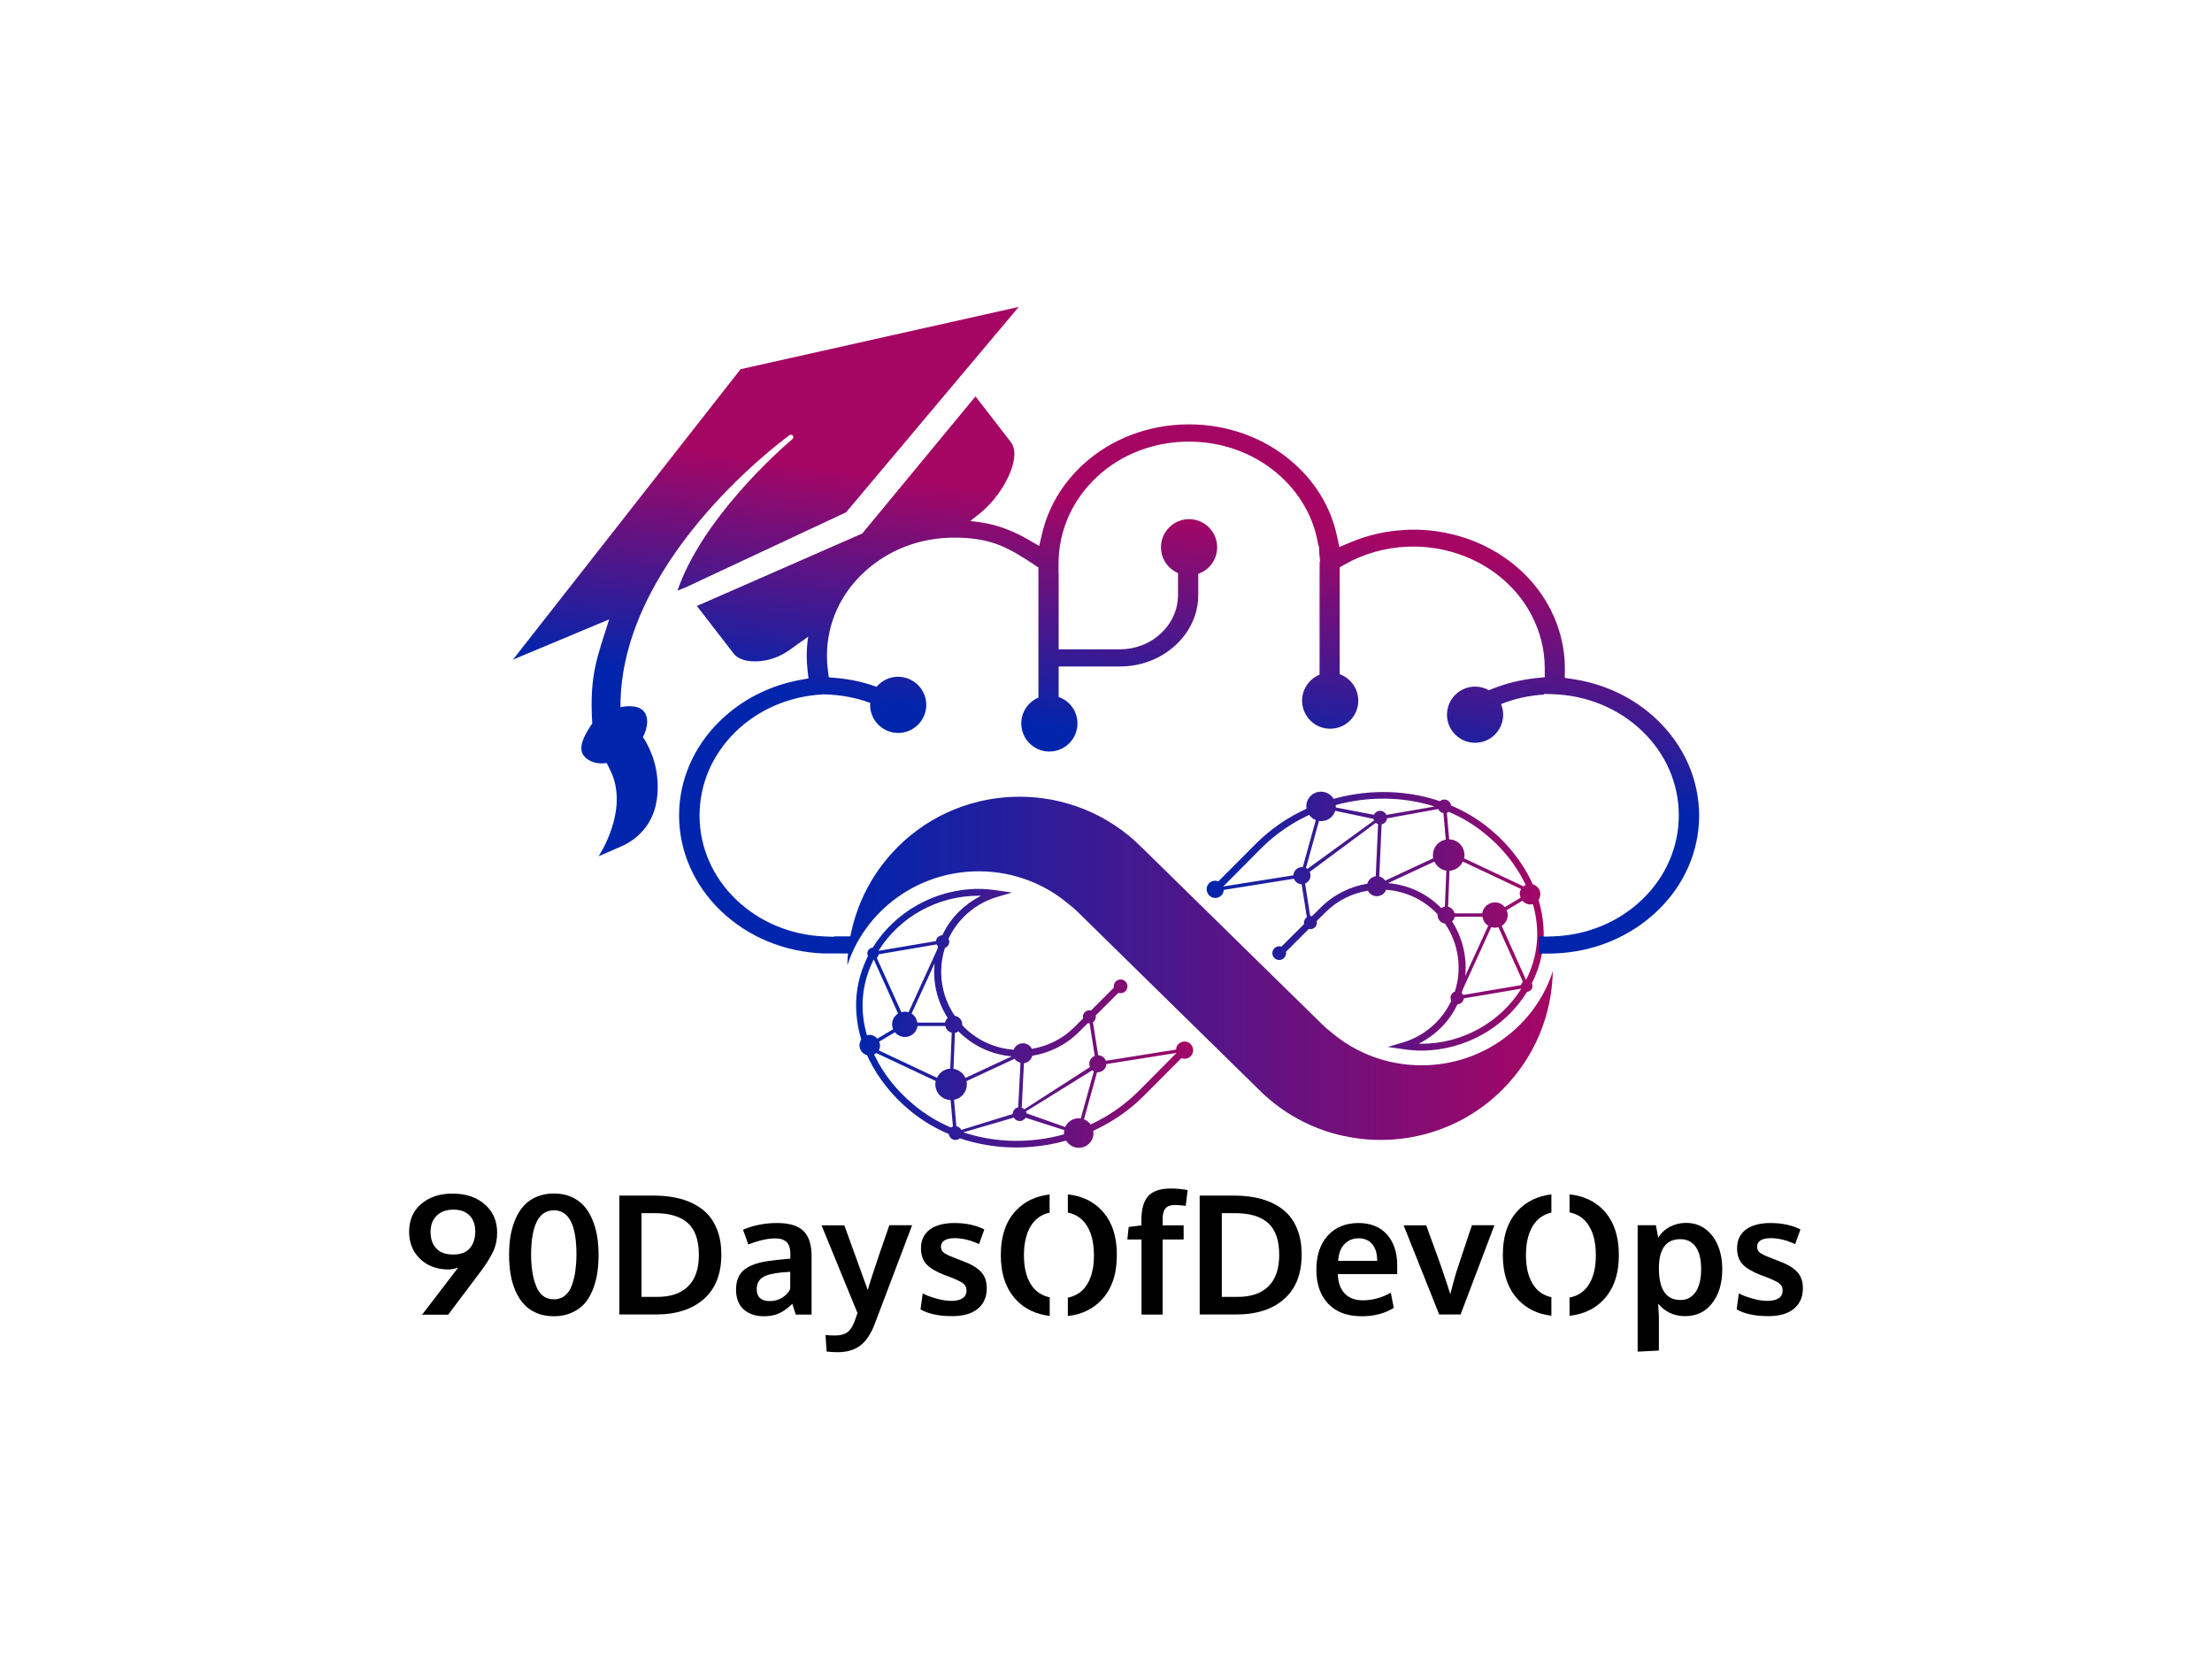 <?xml version="1.0" encoding="utf-8"?>
<!-- Generator: Adobe Illustrator 24.0.0, SVG Export Plug-In . SVG Version: 6.00 Build 0)  -->
<svg version="1.1" id="Layer_1" xmlns="http://www.w3.org/2000/svg" xmlns:xlink="http://www.w3.org/1999/xlink" x="0px" y="0px"
	 viewBox="0 0 2000 1500" style="enable-background:new 0 0 2000 1500;" xml:space="preserve">
<style type="text/css">
	.st0{fill:url(#SVGID_1_);}
	.st1{fill:url(#SVGID_2_);}
	.st2{fill:url(#SVGID_3_);}
	.st3{fill:url(#SVGID_4_);}
	.st4{fill:url(#SVGID_5_);}
</style>
<g>
	<g>
		<g>
			<path d="M381.7,1188.6l32.6-42.5c-3.3,1.1-6.2,1.7-8.7,1.7c-10.5,0-19.1-3.2-25.7-9.5c-6.6-6.3-10-14.6-10-24.6
				c0-10.5,3.6-18.9,10.9-25.1c7.3-6.3,16.7-9.4,28.3-9.4c12,0,21.7,3.2,29.2,9.7c7.4,6.4,11.2,15,11.2,25.7
				c0,6.2-1.2,11.8-3.5,16.8c-2.4,5-5.8,10.7-10.4,16.9l-30.4,40.4H381.7z M409.7,1134.3c6.8,0,11.8-1.9,15.1-5.7
				c3.3-3.8,4.9-8.9,4.9-15.3c0-6-1.7-10.8-5.1-14.3c-3.4-3.5-8.2-5.3-14.5-5.3c-6.5,0-11.6,1.8-15.3,5.5c-3.7,3.7-5.5,8.5-5.5,14.5
				c0,6.4,1.7,11.4,5.2,15.1C397.8,1132.4,402.9,1134.3,409.7,1134.3z"/>
			<path d="M516.4,1187.1c-4.6,2-9.9,3-15.7,3s-11.1-1-15.7-3c-4.7-2-8.5-4.7-11.5-8.1c-3-3.4-5.6-7.5-7.6-12.2
				c-2-4.7-3.5-9.8-4.3-15.1c-0.9-5.3-1.3-10.9-1.3-17c0-6.1,0.4-11.9,1.3-17.2c0.9-5.4,2.4-10.4,4.4-15.2c2.1-4.8,4.6-8.9,7.7-12.2
				c3.1-3.4,6.9-6.1,11.5-8c4.6-2,9.8-3,15.6-3s11,1,15.6,3c4.6,2,8.4,4.7,11.5,8.1c3,3.4,5.6,7.5,7.6,12.3c2,4.8,3.5,9.8,4.4,15.2
				c0.9,5.3,1.3,11.1,1.3,17.2c0,6-0.4,11.7-1.3,17c-0.9,5.3-2.3,10.3-4.3,15.1c-2,4.8-4.5,8.9-7.6,12.2
				C524.9,1182.5,521.1,1185.1,516.4,1187.1z M490.7,1171.4c2.8,2.3,6.1,3.4,10.1,3.4c3.9,0,7.3-1.1,10-3.4c2.8-2.3,4.9-5.4,6.3-9.4
				c1.4-4,2.5-8.3,3.1-12.8c0.6-4.5,1-9.6,1-15.1c0-26.5-6.8-39.8-20.4-39.8c-13.5,0-20.4,13.2-20.6,39.5c0,5.6,0.3,10.7,1,15.2
				c0.6,4.6,1.7,8.9,3.2,12.9C485.8,1166,487.9,1169.2,490.7,1171.4z"/>
			<path d="M560,1188.6v-107.6h31.1c9.4,0,17.8,1.1,25.3,3.2c7.4,2.2,13.8,5.4,19.2,9.7c5.4,4.3,9.5,9.9,12.3,16.7
				c2.9,6.8,4.3,14.7,4.3,23.7c0,17.4-5.2,30.8-15.7,40.1c-10.5,9.4-25,14.1-43.6,14.1H560z M579.9,1172.6h14.3
				c12.3,0,21.6-3.2,28.1-9.7c6.4-6.4,9.6-15.8,9.6-28.2c0-13.2-3.3-22.8-9.9-28.8c-6.6-6-16.6-9-29.9-9h-12.1V1172.6z"/>
			<path d="M690.6,1190.1c-7.5,0-13.6-2.1-18.2-6.2c-4.6-4.1-6.9-10.1-6.9-17.9c0-8.4,2.7-14.6,8.2-18.6c5.5-4,13.8-6.6,24.8-7.7
				c1.5-0.2,3.2-0.4,4.9-0.6c1.8-0.2,3.7-0.4,6-0.6c2.2-0.2,3.9-0.4,5.2-0.5v-4.3c0-4.9-1.1-8.5-3.4-10.7c-2.3-2.2-5.7-3.3-10.3-3.3
				c-6.6,0-14.7,1.8-24.3,5.5c0-0.1-0.9-2.4-2.4-6.7c-1.6-4.3-2.4-6.5-2.4-6.6c9.5-4.1,19.8-6.1,30.9-6.1c10.9,0,18.8,2.4,23.7,7.1
				c4.9,4.7,7.4,12.4,7.4,23v52.7h-14.3c0-0.2-0.6-1.8-1.6-4.9c-1-3.1-1.5-4.7-1.5-4.9c-4,3.9-7.9,6.8-11.8,8.6
				C700.7,1189.2,696.1,1190.1,690.6,1190.1z M695.8,1176.4c4.5,0,8.3-1.1,11.6-3.2c3.3-2.1,5.7-4.7,7.1-7.7v-15.6
				c-0.1,0-1.4,0.1-3.9,0.3c-2.4,0.2-3.7,0.3-3.9,0.3c-7.8,0.7-13.5,2.2-17.1,4.4c-3.6,2.3-5.4,5.9-5.4,10.9c0,3.4,1,6.1,3,7.9
				C689.2,1175.5,692.1,1176.4,695.8,1176.4z"/>
			<path d="M757.4,1222.6c-3.1,0-6.5-0.2-10-0.6l-1-14.9c2.3,0.2,5.1,0.4,8.6,0.4c4.5,0,8-0.9,10.7-2.6c2.7-1.8,4.9-4.9,6.7-9.4
				c0.2-0.5,1.2-3.3,2.9-8.3l-32.5-79.3h20.6l21.2,58.5c1.6-5.8,5.1-16.6,10.5-32.5c5.5-15.8,8.5-24.5,9-26.1h20.6
				c-22.4,59.2-33.7,89-33.9,89.5c-3.5,9.1-7.9,15.5-13.1,19.4C772.5,1220.6,765.7,1222.6,757.4,1222.6z"/>
			<path d="M860.9,1190c-11.9,0-21.4-2-28.6-6.1l2-14.5c3.2,1.8,7.3,3.3,12.3,4.7c5,1.4,9.5,2.1,13.7,2.1c4.3,0,7.6-0.8,10-2.4
				c2.4-1.6,3.6-3.9,3.6-7c0-2.8-1.1-5-3.3-6.6c-2.2-1.6-6.5-3.6-12.7-6c-2.2-0.8-3.6-1.3-4.2-1.5c-7.4-2.9-12.8-6.1-16.1-9.7
				c-3.3-3.5-4.9-8.4-4.9-14.4c0-7.3,2.7-13,8-16.9c5.3-3.9,12.7-5.9,22.2-5.9c10.3,0,19.3,1.9,27.1,5.8l-4.8,13.3
				c-7.7-3.6-15-5.4-22-5.4c-3.9,0-6.9,0.6-9.1,1.9c-2.2,1.3-3.3,3.3-3.3,5.9c0,2.5,1.1,4.4,3.2,5.8c2.1,1.4,6.2,3.2,12.3,5.5
				c0.2,0,0.8,0.3,1.9,0.7c1.1,0.4,1.9,0.7,2.5,1c7.4,2.7,12.8,5.9,16.3,9.7c3.5,3.7,5.2,8.6,5.2,14.7c0,8.1-2.8,14.3-8.2,18.7
				C878.6,1187.8,870.9,1190,860.9,1190z"/>
			<path d="M949.1,1173c-6.4-1.4-11.5-4.5-15.3-9.3c-5.3-6.8-8-16.4-8-28.7c0-12.5,2.7-22.2,8-29.1c3.8-4.9,8.9-8.1,15.2-9.5v-16.4
				c-12.3,1.4-22.3,6.1-30,14.1c-9.4,9.7-14.1,23.3-14.1,40.7c0,17.3,4.7,30.8,14.1,40.7c7.7,8.1,17.7,12.8,30.1,14.3V1173z"/>
			<path d="M995.8,1094.1c-7.7-8.1-17.8-12.8-30.3-14.2v16.4c6.5,1.4,11.7,4.6,15.6,9.6c5.3,6.9,8,16.6,8,29.2c0,12.4-2.7,22-8,28.8
				c-3.8,4.9-9,8-15.6,9.4v16.6c12.4-1.4,22.5-6.2,30.2-14.3c9.4-9.8,14.1-23.4,14.1-40.5C1009.9,1117.4,1005.2,1103.8,995.8,1094.1
				z"/>
			<path d="M1032.1,1188.6v-67.9h-12.8l1.2-11.3l11.5-1.5v-4.5c0-4.9,0.5-9.1,1.4-12.6c0.9-3.5,2.4-6.5,4.4-8.9
				c2.1-2.5,4.8-4.3,8.3-5.5c3.5-1.2,7.7-1.8,12.7-1.8c4.9,0,9.9,0.5,15,1.4l-1.7,14.3c-4-0.5-7.2-0.8-9.5-0.8c-4.1,0-7,1-8.8,3
				c-1.7,2-2.6,5.3-2.6,9.9v5.5h19v12.8h-19v67.9H1032.1z"/>
			<path d="M1084.7,1188.6v-107.6h31.1c9.4,0,17.8,1.1,25.3,3.2c7.4,2.2,13.8,5.4,19.2,9.7c5.4,4.3,9.5,9.9,12.3,16.7
				c2.9,6.8,4.3,14.7,4.3,23.7c0,17.4-5.2,30.8-15.7,40.1c-10.5,9.4-25,14.1-43.6,14.1H1084.7z M1104.6,1172.6h14.3
				c12.3,0,21.6-3.2,28.1-9.7c6.4-6.4,9.6-15.8,9.6-28.2c0-13.2-3.3-22.8-9.9-28.8c-6.6-6-16.6-9-29.9-9h-12.1V1172.6z"/>
			<path d="M1231.3,1190.1c-13,0-23.1-3.7-30.3-11.2c-7.2-7.5-10.8-17.8-10.8-31c0-12.8,3.4-23,10.2-30.6
				c6.8-7.6,16.1-11.4,27.8-11.5c11.1,0,19.7,3.5,25.9,10.4c6.1,7,9.2,16.2,9.2,27.7c0,0.8,0,2.2,0,4c0,1.9,0,3.2,0,4.1h-53.7
				c0.2,7.5,2.3,13.4,6.2,17.5c3.9,4.1,9.4,6.2,16.3,6.2c8.8,0,17.3-2.3,25.4-6.9l2.7,13.7
				C1252.1,1187.6,1242.4,1190.1,1231.3,1190.1z M1209.9,1140h35.3c0-6.6-1.5-11.6-4.5-15.1c-3-3.5-7.1-5.3-12.4-5.3
				c-4.9,0-9.1,1.7-12.5,5.1C1212.3,1128.1,1210.4,1133.2,1209.9,1140z"/>
			<path d="M1301.3,1188.6l-32.2-80.7h20.4c0.8,2.2,3.3,9,7.5,20.5c4.2,11.5,7,19.3,8.3,23.5c2.8,8.1,4.8,14.3,6,18.4
				c0,0,0.4-1.6,1.2-4.8c0.8-3.1,1.6-6.1,2.4-8.9c0.8-2.8,1.2-4.4,1.4-5c0-0.1,2.3-6.9,6.7-20.3c4.4-13.4,7.1-21.3,7.9-23.5h20.3
				l-30.6,80.7H1301.3z"/>
			<path d="M1402.7,1172.9c-6.2-1.4-11.3-4.5-15-9.3c-5.3-6.8-8-16.4-8-28.7c0-12.5,2.7-22.2,8-29.1c3.7-4.8,8.7-8,15-9.4v-16.5
				c-12.2,1.5-22.1,6.2-29.8,14.1c-9.4,9.7-14.1,23.3-14.1,40.7c0,17.3,4.7,30.8,14.1,40.7c7.7,8,17.6,12.8,29.8,14.2V1172.9z"/>
			<path d="M1449.7,1094.1c-7.8-8.1-18-12.9-30.6-14.2v16.3c6.6,1.3,11.9,4.5,15.8,9.6c5.3,6.9,8,16.6,8,29.2c0,12.4-2.7,22-8,28.8
				c-3.9,5-9.2,8.1-15.8,9.4v16.5c12.5-1.4,22.7-6.1,30.5-14.3c9.4-9.8,14.1-23.4,14.1-40.5
				C1463.7,1117.4,1459,1103.8,1449.7,1094.1z"/>
			<path d="M1480.7,1222.1v-114.3h16.5l2.1,11.3c2.6-4.3,6.2-7.6,10.5-9.9c4.4-2.3,9.3-3.5,14.7-3.5c6.6,0,12.4,1.8,17.4,5.5
				c5,3.7,8.8,8.7,11.4,15c2.6,6.3,3.9,13.5,3.9,21.5c0,12.5-3,22.7-9.1,30.5c-6,7.9-14.2,11.8-24.6,11.8c-5.1,0-9.7-1-13.8-3
				c-4.1-2-7.6-4.8-10.4-8.3c0.4,7.1,0.6,11,0.6,11.9v30.5L1480.7,1222.1z M1519.5,1175.4c5.7,0,10.2-2.4,13.6-7.2
				c3.3-4.8,5-11.7,5-20.6c0-9.1-1.7-15.9-5-20.4c-3.3-4.6-8-6.8-13.9-6.8c-12.7,0-19.2,8.7-19.3,26c0,10,1.7,17.3,5,22
				C1508.1,1173.1,1513,1175.4,1519.5,1175.4z"/>
			<path d="M1598.8,1190c-11.9,0-21.4-2-28.6-6.1l2-14.5c3.2,1.8,7.3,3.3,12.3,4.7c5,1.4,9.5,2.1,13.7,2.1c4.3,0,7.6-0.8,10-2.4
				c2.4-1.6,3.6-3.9,3.6-7c0-2.8-1.1-5-3.3-6.6c-2.2-1.6-6.5-3.6-12.7-6c-2.2-0.8-3.6-1.3-4.2-1.5c-7.4-2.9-12.8-6.1-16.1-9.7
				c-3.3-3.5-4.9-8.4-4.9-14.4c0-7.3,2.7-13,8-16.9c5.3-3.9,12.7-5.9,22.2-5.9c10.3,0,19.3,1.9,27.1,5.8l-4.8,13.3
				c-7.7-3.6-15-5.4-22-5.4c-3.9,0-6.9,0.6-9.1,1.9c-2.2,1.3-3.3,3.3-3.3,5.9c0,2.5,1.1,4.4,3.2,5.8c2.1,1.4,6.2,3.2,12.3,5.5
				c0.2,0,0.8,0.3,1.9,0.7c1.1,0.4,1.9,0.7,2.5,1c7.4,2.7,12.8,5.9,16.3,9.7c3.5,3.7,5.2,8.6,5.2,14.7c0,8.1-2.8,14.3-8.2,18.7
				C1616.5,1187.8,1608.8,1190,1598.8,1190z"/>
		</g>
	</g>
	<g>
		<g>
			<g>
				<g>
					<linearGradient id="SVGID_1_" gradientUnits="userSpaceOnUse" x1="1091.025" y1="832.836" x2="1396.046" y2="832.836">
						<stop  offset="0" style="stop-color:#0025AD"/>
						<stop  offset="1" style="stop-color:#A50664"/>
					</linearGradient>
					<path class="st0" d="M1098.8,811.9c4.1,0,7.5-3.2,7.7-7.3l63.4-10.1c1.1,2.9,3.8,4.9,7,5l4.7,29.8c-1.6,1.1-2.6,2.9-2.6,4.9
						c0,0.4,0.1,0.9,0.1,1.3l-20.5,20.4c-0.6-0.2-1.3-0.3-2-0.3c-3.4,0-6.2,2.8-6.2,6.2s2.8,6.2,6.2,6.2s6.2-2.8,6.2-6.2
						c0-0.4,0-0.8-0.1-1.2l20.7-20.7c0.4,0.1,0.9,0.2,1.4,0.2c3.3,0,5.9-2.6,5.9-5.9c0-0.5-0.1-0.9-0.2-1.4l7.9-7.9
						c10.8-10.8,24.4-17.3,38.4-19.6c1.5,3,4.5,5,8.1,5c3.8,0,7.1-2.4,8.4-5.8c16.4,1.2,32.4,8,44.9,20.5c0.6,0.6,1.1,1.1,1.6,1.7
						c0,0.2,0,0.4,0,0.7c0,3.9,2.9,7.2,6.7,7.7c12.5,18.2,15.5,41.1,8.9,61.5c-2.3,0.8-3.9,3-3.9,5.5c0,1,0.2,1.9,0.7,2.7
						c-3.4,7.3-8.1,14.1-14.1,20.1c-8.3,8.3-18.6,14.4-29.8,17.7l-13.6,4l14,2c6.1,0.9,11.3,1.3,16.3,1.3c0,0,0,0,0,0
						c39.3,0,75.8-20.8,95.7-53.1c2.7-0.2,4.9-2.5,4.9-5.2c0-0.9-0.2-1.7-0.6-2.4c1.3-2.6,2.5-5.3,3.6-8c5.7-14,8-28.7,6.9-43.7
						c-0.6-8-2-15.9-4.4-23.8c1-1.5,1.6-3.3,1.6-5.2c0-4.3-2.9-7.9-6.9-9c-0.6-1.2-1.1-2.5-1.7-3.7c-8.4-17.2-21.2-33.2-36.8-46.1
						c-10.6-8.8-22.4-16-35.3-21.4c-0.4-3-3-5.4-6.1-5.4c-1.5,0-2.9,0.6-4,1.5c-1.8-0.6-3.7-1.2-5.6-1.8
						c-18.2-5.4-37.3-7.4-56.9-6.1c-11.5,0.8-22.7,2.7-33.6,5.8c-2.3-3.9-6.6-6.5-11.4-6.5c-7.4,0-13.3,6-13.3,13.3
						c0,0.7,0.1,1.4,0.2,2.1c-17.1,7.8-32.3,18.3-45.2,31.1l-34.5,34.6c-0.9-0.4-1.9-0.6-2.9-0.6c-4.3,0-7.7,3.5-7.7,7.7
						S1094.5,811.9,1098.8,811.9z M1194.6,742.4c6,0,11-3.9,12.7-9.3l34.5,7.3c0.1,0.5,0.3,1,0.5,1.5l-60.2,43.7
						c-0.4-0.3-0.8-0.6-1.3-0.8l11.8-42.6C1193.3,742.4,1193.9,742.4,1194.6,742.4z M1300.4,731.5c0.8,1.9,2.6,3.4,4.7,3.7l2.1,23.9
						c-6.6,1.2-11.6,7-11.6,14c0,1,0.1,2,0.3,2.9l-43.4,20.2c-1.3-1.8-3.2-3.2-5.4-3.7l2.1-47.2c2.6-0.5,4.6-2.7,4.9-5.4
						L1300.4,731.5z M1374.9,811.7l-14.3,8.5c-2.1-2.6-5.3-4.3-9-4.3c-5.8,0-10.6,4.3-11.4,9.9h-25.1c-0.6-2.9-2.9-5.3-5.8-6
						l1.3-32.5c5.3-0.3,9.9-3.6,12-8.3l52.7,24.8c-0.8,1.3-1.2,2.9-1.2,4.6C1374.3,809.6,1374.6,810.7,1374.9,811.7z M1375.3,890.7
						l-52.4,8.9c-0.3-0.7-0.7-1.3-1.3-1.8c0.3-1,0.6-2,0.9-3l25.8-56.5c1,0.3,2.2,0.5,3.3,0.5c1.1,0,2.2-0.2,3.2-0.5l22.1,49.2
						C1376.2,888.4,1375.5,889.5,1375.3,890.7z M1194.2,820.5l-8,7.9c-0.4-0.1-0.9-0.2-1.3-0.2c-0.1,0-0.2,0-0.3,0l-4.6-29.4
						c2.9-1.1,4.9-3.9,4.9-7.2c0-1.2-0.3-2.3-0.7-3.3l59.7-44.3c0.6,0.5,1.3,0.9,2.1,1.1l-2.1,47.2c-3.7,0.5-6.7,3.2-7.6,6.7
						C1220.9,801.5,1206.1,808.7,1194.2,820.5z M1255,798.5l41.9-19.5c2,4.3,6,7.5,10.8,8.2l-1.3,32.5c-1.2,0.2-2.3,0.7-3.3,1.4
						c-0.2-0.2-0.3-0.3-0.4-0.5C1289.4,807.3,1272.4,799.9,1255,798.5z M1312.9,833.1c1.2-1.1,2.1-2.6,2.4-4.2h25.1
						c0.5,3.4,2.4,6.4,5.2,8.1l-20.8,45.4C1326.5,865.5,1322.5,848,1312.9,833.1z M1285.3,943.7c-0.9,0-1.7,0-2.6,0
						c7.4-3.7,14.2-8.6,20.1-14.4c6.4-6.4,11.4-13.6,15-21.3c3-0.1,5.4-2.4,5.7-5.3l52-8.8C1356.7,924.2,1322.3,943.7,1285.3,943.7z
						 M1383.1,878.8c-1,2.5-2.1,4.9-3.3,7.3l-22-49c3.2-2,5.4-5.6,5.4-9.7c0-1.6-0.3-3.1-0.9-4.5l14.2-8.5c1.7,2,4.3,3.4,7.1,3.4
						c0.8,0,1.6-0.1,2.4-0.3C1390.9,834.6,1392.4,855.9,1383.1,878.8z M1378.7,798.5c0.3,0.5,0.5,1.1,0.8,1.6
						c-0.7,0.4-1.4,0.8-2,1.3l-53.7-25.3c0.2-1,0.3-2,0.3-3c0-7.7-6.1-14-13.8-14.2l-2.1-23.9c0.6-0.2,1.2-0.6,1.7-1
						c12,5.1,23.3,11.9,33.6,20.5C1358.5,766.8,1370.7,782.1,1378.7,798.5z M1297.1,729.2l-43.6,7.6c-1-2.2-3.1-3.7-5.7-3.7
						c-2.5,0-4.6,1.5-5.6,3.6l-34.4-6.6c0-0.3,0-0.7,0-1c0-0.4,0-0.8-0.1-1.2C1237.2,719.8,1268.5,720.1,1297.1,729.2z
						 M1140.6,766.7c12.7-12.6,27.3-22.6,43.1-29.9c1.5,2.1,3.6,3.7,6,4.7l-11.8,42.5c-0.2,0-0.5,0-0.7,0c-4.2,0-7.6,3.3-7.7,7.4
						l-63.4,10.1c0,0,0-0.1,0-0.1L1140.6,766.7z"/>
					<linearGradient id="SVGID_2_" gradientUnits="userSpaceOnUse" x1="773.764" y1="920.714" x2="1078.785" y2="920.714">
						<stop  offset="0" style="stop-color:#0025AD"/>
						<stop  offset="1" style="stop-color:#A50664"/>
					</linearGradient>
					<path class="st1" d="M1071,941.7c-4.1,0-7.5,3.2-7.7,7.3l-63.4,10.1c-1.1-2.9-3.8-4.9-7-5l-4.7-29.8c1.6-1.1,2.6-2.9,2.6-4.9
						c0-0.4-0.1-0.9-0.1-1.3l20.5-20.4c0.6,0.2,1.3,0.3,2,0.3c3.4,0,6.2-2.8,6.2-6.2c0-3.4-2.8-6.2-6.2-6.2c-3.4,0-6.2,2.8-6.2,6.2
						c0,0.4,0,0.8,0.1,1.2l-20.7,20.7c-0.4-0.1-0.9-0.2-1.4-0.2c-3.3,0-5.9,2.6-5.9,5.9c0,0.5,0.1,0.9,0.2,1.4l-7.9,7.9
						c-10.8,10.8-24.4,17.3-38.4,19.6c-1.5-3-4.5-5-8.1-5c-3.8,0-7.1,2.4-8.4,5.8c-16.4-1.2-32.4-8-44.9-20.5
						c-0.6-0.6-1.1-1.1-1.6-1.7c0-0.2,0-0.4,0-0.7c0-3.9-2.9-7.2-6.7-7.7c-12.5-18.2-15.5-41.1-8.9-61.5c2.3-0.8,3.9-3,3.9-5.5
						c0-1-0.2-1.9-0.7-2.7c3.4-7.3,8.1-14.1,14.1-20.1c8.3-8.3,18.6-14.4,29.8-17.7l13.6-4l-14-2c-6.1-0.9-11.3-1.3-16.3-1.3
						c0,0,0,0,0,0c-39.3,0-75.8,20.8-95.7,53.1c-2.7,0.2-4.9,2.5-4.9,5.2c0,0.9,0.2,1.7,0.6,2.4c-1.3,2.6-2.5,5.3-3.6,8
						c-5.7,14-8,28.7-6.9,43.7c0.6,8,2,15.9,4.4,23.8c-1,1.5-1.6,3.3-1.6,5.2c0,4.3,2.9,7.9,6.9,9c0.6,1.2,1.1,2.5,1.7,3.7
						c8.4,17.2,21.2,33.2,36.8,46.1c10.6,8.8,22.4,16,35.3,21.4c0.4,3,3,5.4,6.1,5.4c1.5,0,2.9-0.6,4-1.5c1.8,0.6,3.7,1.2,5.6,1.8
						c14.6,4.3,29.8,6.5,45.3,6.5c3.8,0,7.7-0.1,11.6-0.4c11.5-0.8,22.7-2.7,33.6-5.8c2.3,3.9,6.6,6.5,11.4,6.5
						c7.4,0,13.3-6,13.3-13.3c0-0.7-0.1-1.4-0.2-2.1c17.1-7.8,32.3-18.3,45.2-31.1l34.5-34.6c0.9,0.4,1.9,0.6,2.9,0.6
						c4.3,0,7.7-3.5,7.7-7.7C1078.8,945.2,1075.3,941.7,1071,941.7z M975.3,1011.1c-5.4,0-10.1,3.2-12.2,7.9l-35-12.4
						c-0.1-0.6-0.2-1.2-0.5-1.7l60-37.2c0.4,0.4,0.9,0.7,1.4,1l-11.8,42.6C976.5,1011.2,975.9,1011.1,975.3,1011.1z M869.2,1021.6
						c-0.9-1.7-2.5-2.9-4.5-3.3l-2.1-23.9c6.6-1.2,11.6-7,11.6-14c0-1-0.1-2-0.3-2.9l43.4-20.2c1.3,1.8,3.2,3.1,5.4,3.6l-2.1,40.3
						c-2.8,0.6-4.9,3-4.9,6L869.2,1021.6z M794.9,941.8l14.3-8.5c2.1,2.6,5.3,4.3,9,4.3c5.8,0,10.6-4.3,11.4-9.9h25.1
						c0.6,2.9,2.9,5.3,5.8,6l-1.3,32.5c-5.3,0.3-9.9,3.6-12,8.3l-52.7-24.8c0.8-1.3,1.2-2.9,1.2-4.6
						C795.5,943.9,795.3,942.8,794.9,941.8z M794.5,862.8l52.4-8.9c0.3,0.7,0.7,1.3,1.3,1.8c-0.3,1-0.6,2-0.9,3l-25.8,56.5
						c-1-0.3-2.2-0.5-3.3-0.5c-1.1,0-2.2,0.2-3.2,0.5L792.7,866C793.6,865.2,794.3,864.1,794.5,862.8z M975.6,933l8-7.9
						c0.4,0.1,0.9,0.2,1.3,0.2c0.1,0,0.2,0,0.3,0l4.6,29.4c-2.9,1.1-4.9,3.9-4.9,7.2c0,1,0.2,2,0.6,2.9l-59.3,38.2
						c-0.7-0.6-1.5-1.1-2.4-1.4l2-40.3c3.7-0.4,6.7-3.2,7.6-6.7C948.9,952,963.7,944.9,975.6,933z M914.8,955.1l-41.9,19.5
						c-2-4.3-6-7.5-10.8-8.2l1.3-32.5c1.2-0.2,2.3-0.7,3.3-1.4c0.2,0.2,0.3,0.3,0.4,0.5C880.4,946.2,897.4,953.6,914.8,955.1z
						 M856.9,920.4c-1.2,1.1-2.1,2.6-2.4,4.2h-25.1c-0.5-3.4-2.4-6.4-5.2-8.1l20.8-45.4C843.3,888.1,847.3,905.6,856.9,920.4z
						 M884.5,809.9c0.9,0,1.7,0,2.6,0c-7.4,3.7-14.2,8.6-20.1,14.4c-6.4,6.4-11.4,13.6-15,21.3c-3,0.1-5.4,2.4-5.7,5.3l-52,8.8
						C813.1,829.3,847.5,809.9,884.5,809.9z M786.7,874.7c1-2.5,2.1-4.9,3.3-7.3l22,49c-3.2,2-5.4,5.6-5.4,9.7
						c0,1.6,0.3,3.1,0.9,4.5l-14.2,8.5c-1.7-2-4.3-3.4-7.1-3.4c-0.8,0-1.6,0.1-2.4,0.3C778.9,918.9,777.4,897.6,786.7,874.7z
						 M791.1,955c-0.3-0.5-0.5-1.1-0.8-1.6c0.7-0.4,1.4-0.8,2-1.3l53.7,25.3c-0.2,1-0.3,2-0.3,3c0,7.7,6.1,14,13.8,14.2l2.1,23.9
						c-0.6,0.2-1.2,0.6-1.7,1c-12-5.1-23.3-11.9-33.6-20.5C811.3,986.7,799.1,971.5,791.1,955z M871,1023.8l45.6-13.3
						c1.1,1.8,3.1,3.1,5.4,3.1c2.2,0,4.2-1.2,5.3-3l35,11.2c-0.2,0.9-0.3,1.7-0.3,2.6c0,0.4,0,0.8,0.1,1.2
						C932.1,1034,900,1033.5,871,1023.8z M1029.2,986.8c-12.7,12.6-27.3,22.6-43.1,29.9c-1.5-2.1-3.6-3.7-6-4.7l11.8-42.5
						c0.2,0,0.5,0,0.7,0c4.2,0,7.6-3.3,7.7-7.4l63.4-10.1c0,0,0,0.1,0,0.1L1029.2,986.8z"/>
				</g>
			</g>
			<linearGradient id="SVGID_3_" gradientUnits="userSpaceOnUse" x1="766.158" y1="875.52" x2="1404.113" y2="875.52">
				<stop  offset="0" style="stop-color:#0025AD"/>
				<stop  offset="1" style="stop-color:#A50664"/>
			</linearGradient>
			<path class="st2" d="M1285.3,963.2c-31.1,0-59.6-11.2-81.4-29.7c-2.6-2-5.1-4-7.5-6.4l-65.3-64l-74.9-73.5l-24.4-23.9
				c-60.8-60.5-159.5-60.5-220.2,0.2c-29.6,29.6-44.7,68.2-45.5,107c16-49.3,63.2-85.1,118.8-85.1c31.1,0,59.6,11.2,81.4,29.7
				c2.6,2,5.1,4,7.5,6.4l164.5,161.4c18.9,18.9,41.6,31.9,65.6,39c3.7,1.1,7.3,2,11.1,2.8c50.1,10.9,104.7-3.1,143.5-42
				c29.6-29.6,44.7-68.1,45.5-107C1388.1,927.4,1340.9,963.2,1285.3,963.2z"/>
		</g>
		<g>
			<linearGradient id="SVGID_4_" gradientUnits="userSpaceOnUse" x1="667.436" y1="621.753" x2="695.333" y2="415.628">
				<stop  offset="0" style="stop-color:#0025AD"/>
				<stop  offset="1" style="stop-color:#A50664"/>
			</linearGradient>
			<path class="st3" d="M612.5,534.1l8.9-3.7L765,463.2l156.1-185.7l-251.5,56.3L463.8,596.4l87-36.4
				c-10.6,33.8-18.1,50.1-15.3,94.1c-6.7,9.8-13.4,21.6-7.8,29c4.4,5.8,12.3,8,20.9,6.8c1.3,2.6,2.6,5.2,3.8,7.8
				c16.5,35.5-11.2,76.5-11.2,76.5l21.1-9.2c16.7-7.3,28.6-22.6,31.3-40.6c0.1-0.4,0.1-0.7,0.2-1c2.8-18.9-1.1-38.1-10.9-54.5
				c-0.8-1.3-1.4-2.2-1.6-2.4c4.5-8.7,5.7-18.6,0-24.2c-6-5.8-18.6-3.3-20.3-2.9c-0.7-130,139.8-236.4,152.8-245.9
				c0.6-0.4,1.4-0.5,2.1-0.3c1.6,0.6,1.9,2.6,0.7,3.7C701.7,409.5,634.4,470.2,612.5,534.1z"/>
			<linearGradient id="SVGID_5_" gradientUnits="userSpaceOnUse" x1="1078.974" y1="677.45" x2="1106.87" y2="471.325">
				<stop  offset="0" style="stop-color:#0025AD"/>
				<stop  offset="1" style="stop-color:#A50664"/>
			</linearGradient>
			<path class="st4" d="M1498.3,650.8c-20.6-19.7-47-32.4-76.2-36.8l-7.3-1.1l0.1-7.4c0.2-19.1-4.5-38.3-13.5-55.5
				c-11.7-22.3-30.2-40.8-53.3-53.4c-21.1-11.6-45.4-17.7-70-17.7c-2.3,0-4.5,0-6.8,0.2c-17.6,0.8-34.7,4.6-50.8,11.5l-9.5,4
				l-2.2-10.1c-5.6-26.3-20.1-49.8-41.7-68c-25.2-21.2-57.8-32.8-91.9-32.8c-36.7,0-71,13.1-96.6,36.9c-18.3,17-30.9,38.4-36.4,61.9
				l-2.6,11.1l-9.9-5.7c-6-3.5-11.4-6.1-17-8.4c-11.1-4.6-22.5-7.2-35.4-8.4l2.4-2c13.9-9.9,25.2-23.2,32.3-38.7
				c3.1-6.8,4.8-12.9,5.1-18.2c0.3-5.1-0.8-9.4-3.3-12.7l-31.8-41.1L779.6,482.4l-149.5,65.5l33,42.7c2.5,3.3,6.4,5.5,11.4,6.6
				c2.5,0.5,5.3,0.8,8.3,0.8c11.2,0,22.1-3.9,31.2-10.4l16.7-11.9c-0.8,5.6-1.3,11.3-1.3,17c0,4.1,0.2,8.4,0.7,12.8l0.9,7.9
				l-7.8,1.4c-27.9,5.2-53,18.1-72.5,37.3c-23.7,23.2-36.7,53.5-36.7,85.2c0,32.3,13.5,63,37.9,86.4c24.6,23.6,57.8,37.2,93.3,38.4
				l0.4,0l0.4,0l21.7,0c0.5-2.6,1.7-4.9,3.4-6.7c0.4-2.9,0.9-5.7,1.5-8.6c0-0.1,0.1-0.1,0.1-0.2h-18.5v0.4l-8.8-0.3
				c-30.3-1.2-58.6-13-79.7-33.2c-21.4-20.5-33.2-47.6-33.2-76.2c0-28.1,11.4-54.8,32.1-75.2c20.6-20.3,48.4-32.4,78.4-34.2l1.2-0.1
				l0.6,0c14.8,0.3,29,2.9,42,7.7c0,0.6-0.1,1.2-0.1,1.8c0,14,11.4,25.4,25.4,25.4c14,0,25.4-11.4,25.4-25.4S826,611.9,812,611.9
				c-7.8,0-14.8,3.5-19.4,9.1c-11.6-4.2-23.8-6.9-36.4-8l-6.8-0.6l-0.9-6.8c-0.6-4.2-0.8-8.6-0.8-12.9c0-28.6,12-55.5,33.9-75.6
				c21.6-20,50.4-31,81-31c16.9,0,30,2.2,42.3,7.3c10.4,4.3,20.7,10.8,30.2,17.2l3.8,2.5v117.6c-9.1,3.9-15.5,12.9-15.5,23.4
				c0,14,11.4,25.4,25.4,25.4c14,0,25.4-11.4,25.4-25.4c0-11.1-7.1-20.5-17-23.9v-27.6h55.3c19,0,36.9-6.8,50.3-19.2
				c13.3-12.2,20.6-28.3,20.6-45.5v-19.1c10-3.4,17.1-12.9,17.1-24c0-14-11.4-25.4-25.4-25.4c-14,0-25.4,11.4-25.4,25.4
				c0,10.5,6.3,19.4,15.4,23.3v19.8c0,13.2-5.6,25.7-15.7,35c-9.9,9.2-23.1,14.2-36.9,14.2h-55.3v-69h-0.1l0-8.5
				c0.1-29.9,12.4-57.7,34.8-78.5c22-20.5,51.6-31.8,83.2-31.8c29.4,0,57.5,10,79.2,28.3c20.6,17.3,33.9,40.6,37.7,65.8h0.4l0.1,1.2
				h0.1l0.3,6.3l0.7,6.8h-0.4l0,0.9l-0.1,9.4V610c-9.2,3.8-15.8,12.9-15.8,23.5c0,14,11.4,25.4,25.4,25.4c14,0,25.4-11.4,25.4-25.4
				c0-11-7-20.3-16.8-23.9v-96.6l4.3-2.5c17-9.7,36.5-15.3,56.5-16.2c1.9-0.1,3.9-0.1,5.8-0.1c21.2,0,42.1,5.3,60.4,15.3
				c20.1,11,36.2,27.1,46.4,46.6c7.9,15,12.1,31.8,12,48.5l0,7.7l-7.6,0.8c-14.7,1.5-28.8,5.1-42,10.6c-0.3,0.1-0.6,0.3-0.9,0.4
				c-3.7-2.1-7.9-3.3-12.5-3.3c-14,0-25.4,11.4-25.4,25.4c0,14,11.4,25.4,25.4,25.4c14,0,25.4-11.4,25.4-25.4c0-3.4-0.7-6.6-1.9-9.6
				c12.2-4.9,25.3-7.8,39-8.6v-0.6l8.8,0.3c30.3,1.2,58.6,13,79.7,33.2c21.4,20.5,33.2,47.6,33.2,76.3c0,28.6-11.8,55.7-33.2,76.2
				c-21.1,20.2-49.4,32-79.7,33.2l-8.8,0.3v-0.3h-4.7v12.2c0,1.2-0.1,2.3-0.3,3.4h13l0.5-0.1l0.4,0c35.6-1.2,68.7-14.9,93.3-38.4
				c24.5-23.4,37.9-54.1,37.9-86.4C1536.2,704.9,1522.7,674.2,1498.3,650.8z"/>
		</g>
	</g>
</g>
</svg>

